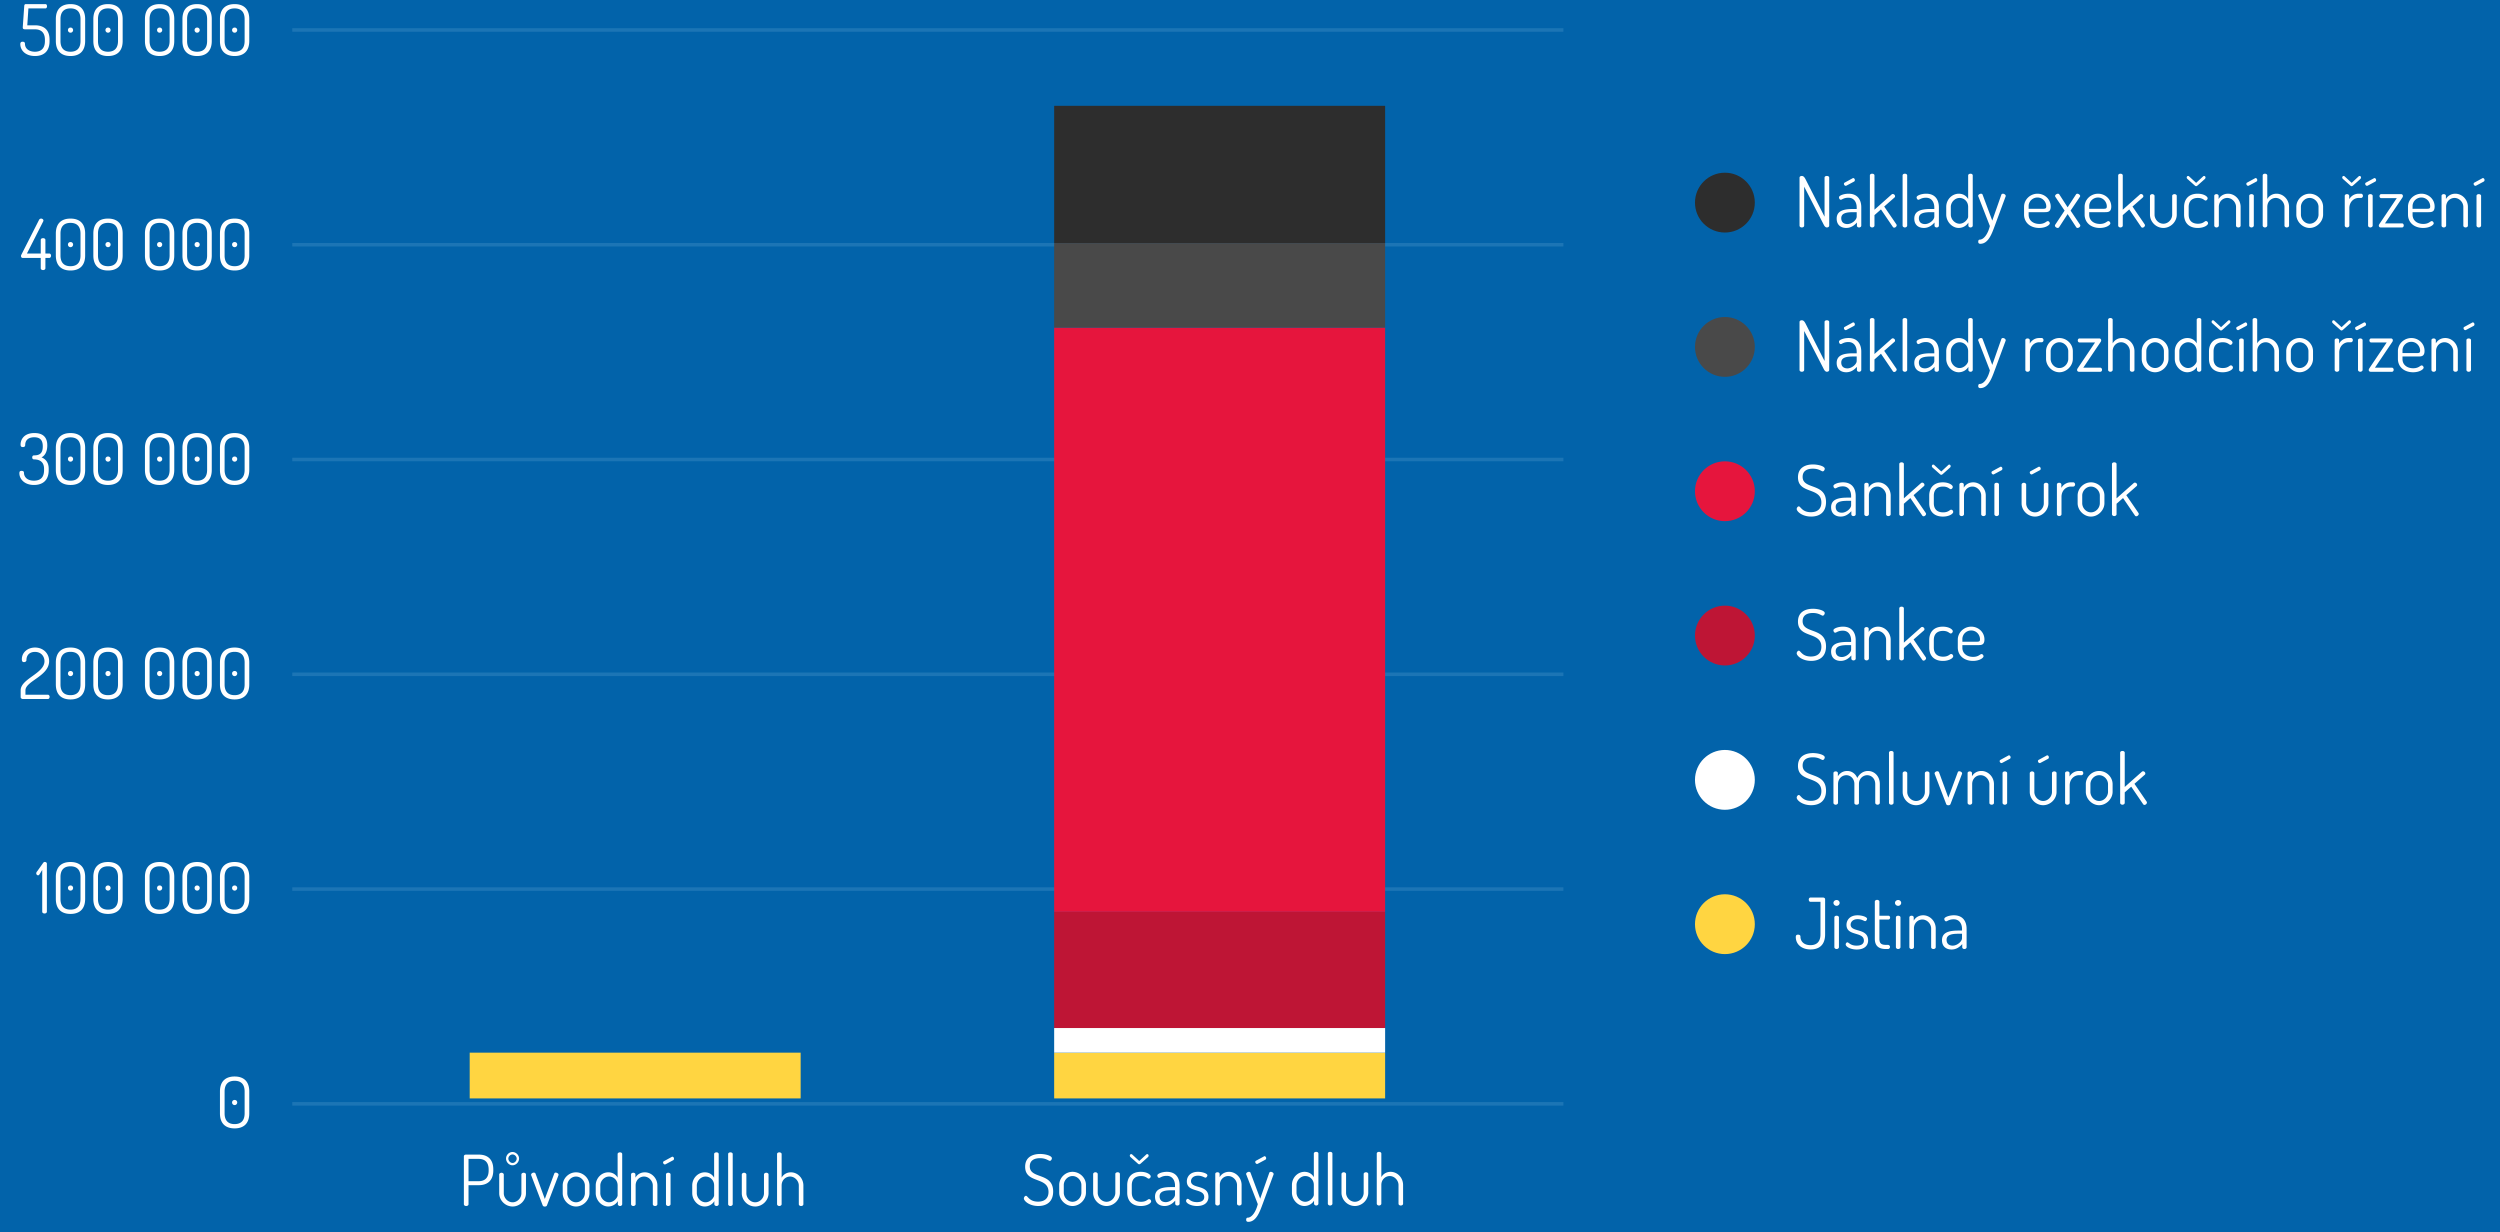 <svg xmlns="http://www.w3.org/2000/svg" width="710" height="350" viewBox="0 0 710 350"><rect x="0" y="0" width="710" height="350" fill="#808080" stroke="none"/><path fill-rule="evenodd" clip-rule="evenodd" fill="#0263AA" d="M-7.333-5.333h724V358h-724z"/><path fill="#1C75B5" d="M83.006 8.005h360.995v1H83.006zM83.006 69.003h360.995v1H83.006zM83.006 130.001h360.995v1.001H83.006zM83.006 191h360.995v1H83.006zM83.006 251.998h360.995v1H83.006zM83.006 312.996h360.995v1.001H83.006z"/><g fill="#FFF"><path d="M9.93 7.188c2.342 0 4.144 1.101 4.144 4.101v.38c0 3.081-1.822 4.241-4.144 4.241-2.663 0-4.164-1.581-4.164-3.401 0-.48.26-.66.641-.66.48 0 .681.22.681.56 0 1.46 1.241 2.281 2.823 2.281 1.782 0 2.843-.96 2.843-3.021v-.38c0-2-1.061-2.96-2.823-2.96H7.147c-.561 0-.681-.22-.681-.5 0-.08.02-.32.02-.4l.4-5.761c.04-.3.16-.5.42-.5h5.605c.3 0 .44.3.44.6 0 .32-.14.62-.44.62H8.068l-.32 4.801H9.93zM15.857 11.629V5.428c0-3.101 1.822-4.261 4.164-4.261s4.164 1.16 4.164 4.261v6.202c0 3.121-1.822 4.281-4.164 4.281s-4.164-1.161-4.164-4.282zm7.007-6.201c0-2.081-1.061-3.041-2.843-3.041s-2.843.96-2.843 3.041v6.202c0 2.1 1.061 3.061 2.843 3.061s2.843-.96 2.843-3.061V5.428zm-2.102 3.12c0 .4-.32.74-.721.74a.727.727 0 0 1-.741-.74c0-.42.3-.72.741-.72.4 0 .721.3.721.72zM26.508 11.629V5.428c0-3.101 1.822-4.261 4.164-4.261s4.164 1.16 4.164 4.261v6.202c0 3.121-1.822 4.281-4.164 4.281s-4.164-1.161-4.164-4.282zm7.007-6.201c0-2.081-1.061-3.041-2.843-3.041s-2.843.96-2.843 3.041v6.202c0 2.1 1.061 3.061 2.843 3.061s2.843-.96 2.843-3.061V5.428zm-2.102 3.12c0 .4-.32.74-.721.74a.727.727 0 0 1-.741-.74c0-.42.3-.72.741-.72.401 0 .721.3.721.72zM41.164 11.629V5.428c0-3.101 1.822-4.261 4.164-4.261s4.164 1.16 4.164 4.261v6.202c0 3.121-1.822 4.281-4.164 4.281s-4.164-1.161-4.164-4.282zm7.007-6.201c0-2.081-1.061-3.041-2.843-3.041s-2.843.96-2.843 3.041v6.202c0 2.1 1.061 3.061 2.843 3.061s2.843-.96 2.843-3.061V5.428zm-2.102 3.12c0 .4-.32.74-.721.74a.727.727 0 0 1-.741-.74c0-.42.3-.72.741-.72.401 0 .721.3.721.72zM51.815 11.629V5.428c0-3.101 1.822-4.261 4.164-4.261s4.164 1.16 4.164 4.261v6.202c0 3.121-1.822 4.281-4.164 4.281s-4.164-1.161-4.164-4.282zm7.007-6.201c0-2.081-1.061-3.041-2.843-3.041s-2.843.96-2.843 3.041v6.202c0 2.1 1.061 3.061 2.843 3.061s2.843-.96 2.843-3.061V5.428zm-2.102 3.12c0 .4-.32.74-.721.74a.727.727 0 0 1-.741-.74c0-.42.3-.72.741-.72.401 0 .721.3.721.72zM62.467 11.629V5.428c0-3.101 1.822-4.261 4.164-4.261s4.164 1.16 4.164 4.261v6.202c0 3.121-1.822 4.281-4.164 4.281s-4.164-1.161-4.164-4.282zm7.007-6.201c0-2.081-1.061-3.041-2.843-3.041s-2.843.96-2.843 3.041v6.202c0 2.1 1.061 3.061 2.843 3.061s2.843-.96 2.843-3.061V5.428zm-2.102 3.12c0 .4-.32.74-.721.74a.727.727 0 0 1-.741-.74c0-.42.3-.72.741-.72.4 0 .721.3.721.72zM11.572 73.26H6.487c-.34 0-.521-.24-.521-.54 0-.12.02-.24.08-.34l5.025-9.902c.14-.28.38-.4.621-.4.26 0 .641.22.641.54 0 .08-.02.16-.06.26L7.648 72h3.924v-3.861c0-.34.32-.5.661-.5.32 0 .661.16.661.5V72h1.101c.34 0 .5.32.5.62 0 .32-.2.64-.5.64h-1.101v2.921c0 .34-.34.52-.661.52-.34 0-.661-.18-.661-.52V73.26zM15.857 72.541v-6.202c0-3.101 1.822-4.261 4.164-4.261s4.164 1.16 4.164 4.261v6.202c0 3.121-1.822 4.281-4.164 4.281s-4.164-1.161-4.164-4.281zm7.007-6.202c0-2.081-1.061-3.041-2.843-3.041s-2.843.96-2.843 3.041v6.202c0 2.1 1.061 3.061 2.843 3.061s2.843-.96 2.843-3.061v-6.202zm-2.102 3.12c0 .4-.32.74-.721.74a.727.727 0 0 1-.741-.74c0-.42.3-.72.741-.72.4 0 .721.301.721.72zM26.508 72.541v-6.202c0-3.101 1.822-4.261 4.164-4.261s4.164 1.16 4.164 4.261v6.202c0 3.121-1.822 4.281-4.164 4.281s-4.164-1.161-4.164-4.281zm7.007-6.202c0-2.081-1.061-3.041-2.843-3.041s-2.843.96-2.843 3.041v6.202c0 2.1 1.061 3.061 2.843 3.061s2.843-.96 2.843-3.061v-6.202zm-2.102 3.12c0 .4-.32.74-.721.74a.727.727 0 0 1-.741-.74c0-.42.3-.72.741-.72.401 0 .721.301.721.72zM41.164 72.541v-6.202c0-3.101 1.822-4.261 4.164-4.261s4.164 1.16 4.164 4.261v6.202c0 3.121-1.822 4.281-4.164 4.281s-4.164-1.161-4.164-4.281zm7.007-6.202c0-2.081-1.061-3.041-2.843-3.041s-2.843.96-2.843 3.041v6.202c0 2.1 1.061 3.061 2.843 3.061s2.843-.96 2.843-3.061v-6.202zm-2.102 3.12c0 .4-.32.74-.721.74a.727.727 0 0 1-.741-.74c0-.42.3-.72.741-.72.401 0 .721.301.721.72zM51.815 72.541v-6.202c0-3.101 1.822-4.261 4.164-4.261s4.164 1.16 4.164 4.261v6.202c0 3.121-1.822 4.281-4.164 4.281s-4.164-1.161-4.164-4.281zm7.007-6.202c0-2.081-1.061-3.041-2.843-3.041s-2.843.96-2.843 3.041v6.202c0 2.1 1.061 3.061 2.843 3.061s2.843-.96 2.843-3.061v-6.202zm-2.102 3.12c0 .4-.32.74-.721.74a.727.727 0 0 1-.741-.74c0-.42.3-.72.741-.72.401 0 .721.301.721.72zM62.467 72.541v-6.202c0-3.101 1.822-4.261 4.164-4.261s4.164 1.16 4.164 4.261v6.202c0 3.121-1.822 4.281-4.164 4.281s-4.164-1.161-4.164-4.281zm7.007-6.202c0-2.081-1.061-3.041-2.843-3.041s-2.843.96-2.843 3.041v6.202c0 2.1 1.061 3.061 2.843 3.061s2.843-.96 2.843-3.061v-6.202zm-2.102 3.12c0 .4-.32.74-.721.74a.727.727 0 0 1-.741-.74c0-.42.3-.72.741-.72.4 0 .721.301.721.72zM12.513 133.511v-.38c0-1.84-1.121-2.661-2.843-2.661-.38 0-.521-.28-.521-.56s.14-.58.5-.58c1.602 0 2.502-.58 2.502-2.561 0-1.74-.741-2.581-2.422-2.581-2.102 0-2.563 1.28-2.563 2.141 0 .4-.18.64-.641.64-.521 0-.681-.18-.681-.76 0-1.1.741-3.221 3.924-3.221 2.162 0 3.664.94 3.664 3.521 0 1.821-.721 2.941-1.642 3.381 1.181.48 2.042 1.46 2.042 3.241v.38c0 3.061-1.862 4.221-4.184 4.221-2.843 0-4.144-1.82-4.144-3.301 0-.56.18-.7.621-.7.521 0 .681.22.681.56 0 .86.621 2.221 2.823 2.221 1.863 0 2.884-.94 2.884-3.001zM15.857 133.452v-6.202c0-3.101 1.822-4.261 4.164-4.261s4.164 1.16 4.164 4.261v6.202c0 3.121-1.822 4.281-4.164 4.281s-4.164-1.161-4.164-4.281zm7.007-6.202c0-2.081-1.061-3.041-2.843-3.041s-2.843.96-2.843 3.041v6.202c0 2.1 1.061 3.061 2.843 3.061s2.843-.96 2.843-3.061v-6.202zm-2.102 3.121c0 .4-.32.74-.721.74a.727.727 0 0 1-.741-.74c0-.42.3-.72.741-.72.4-.001.721.3.721.72zM26.508 133.452v-6.202c0-3.101 1.822-4.261 4.164-4.261s4.164 1.16 4.164 4.261v6.202c0 3.121-1.822 4.281-4.164 4.281s-4.164-1.161-4.164-4.281zm7.007-6.202c0-2.081-1.061-3.041-2.843-3.041s-2.843.96-2.843 3.041v6.202c0 2.1 1.061 3.061 2.843 3.061s2.843-.96 2.843-3.061v-6.202zm-2.102 3.121c0 .4-.32.74-.721.74a.727.727 0 0 1-.741-.74c0-.42.3-.72.741-.72.401-.001.721.3.721.72zM41.164 133.452v-6.202c0-3.101 1.822-4.261 4.164-4.261s4.164 1.16 4.164 4.261v6.202c0 3.121-1.822 4.281-4.164 4.281s-4.164-1.161-4.164-4.281zm7.007-6.202c0-2.081-1.061-3.041-2.843-3.041s-2.843.96-2.843 3.041v6.202c0 2.1 1.061 3.061 2.843 3.061s2.843-.96 2.843-3.061v-6.202zm-2.102 3.121c0 .4-.32.74-.721.74a.727.727 0 0 1-.741-.74c0-.42.3-.72.741-.72.401-.001.721.3.721.72zM51.815 133.452v-6.202c0-3.101 1.822-4.261 4.164-4.261s4.164 1.16 4.164 4.261v6.202c0 3.121-1.822 4.281-4.164 4.281s-4.164-1.161-4.164-4.281zm7.007-6.202c0-2.081-1.061-3.041-2.843-3.041s-2.843.96-2.843 3.041v6.202c0 2.1 1.061 3.061 2.843 3.061s2.843-.96 2.843-3.061v-6.202zm-2.102 3.121c0 .4-.32.74-.721.74a.727.727 0 0 1-.741-.74c0-.42.3-.72.741-.72.401-.001.721.3.721.72zM62.467 133.452v-6.202c0-3.101 1.822-4.261 4.164-4.261s4.164 1.16 4.164 4.261v6.202c0 3.121-1.822 4.281-4.164 4.281s-4.164-1.161-4.164-4.281zm7.007-6.202c0-2.081-1.061-3.041-2.843-3.041s-2.843.96-2.843 3.041v6.202c0 2.1 1.061 3.061 2.843 3.061s2.843-.96 2.843-3.061v-6.202zm-2.102 3.121c0 .4-.32.74-.721.74a.727.727 0 0 1-.741-.74c0-.42.3-.72.741-.72.4-.001.721.3.721.72zM9.97 183.901c2.302 0 3.984 1.68 3.984 3.84 0 4.301-6.727 5.662-6.727 8.322v1.24h6.386c.26 0 .48.279.48.6s-.22.621-.48.621H6.487c-.26 0-.621-.201-.621-.52v-1.941c0-3.32 6.767-4.781 6.767-8.281 0-1.26-.861-2.641-2.703-2.641-1.381 0-2.422.779-2.422 2.359 0 .262-.24.541-.701.541-.4 0-.601-.221-.601-.82.001-1.919 1.642-3.32 3.764-3.32zM15.857 194.362v-6.201c0-3.1 1.822-4.26 4.164-4.26s4.164 1.16 4.164 4.26v6.201c0 3.121-1.822 4.281-4.164 4.281s-4.164-1.16-4.164-4.281zm7.007-6.201c0-2.08-1.061-3.039-2.843-3.039s-2.843.959-2.843 3.039v6.201c0 2.102 1.061 3.063 2.843 3.063s2.843-.961 2.843-3.063v-6.201zm-2.102 3.121c0 .4-.32.74-.721.74a.727.727 0 0 1-.741-.74c0-.42.3-.721.741-.721.4.001.721.301.721.721zM26.508 194.362v-6.201c0-3.1 1.822-4.26 4.164-4.26s4.164 1.16 4.164 4.26v6.201c0 3.121-1.822 4.281-4.164 4.281s-4.164-1.16-4.164-4.281zm7.007-6.201c0-2.08-1.061-3.039-2.843-3.039s-2.843.959-2.843 3.039v6.201c0 2.102 1.061 3.063 2.843 3.063s2.843-.961 2.843-3.063v-6.201zm-2.102 3.121c0 .4-.32.74-.721.74a.727.727 0 0 1-.741-.74c0-.42.3-.721.741-.721a.706.706 0 0 1 .721.721zM41.164 194.362v-6.201c0-3.1 1.822-4.26 4.164-4.26s4.164 1.16 4.164 4.26v6.201c0 3.121-1.822 4.281-4.164 4.281s-4.164-1.16-4.164-4.281zm7.006-6.201c0-2.08-1.061-3.039-2.843-3.039s-2.843.959-2.843 3.039v6.201c0 2.102 1.061 3.063 2.843 3.063s2.843-.961 2.843-3.063v-6.201zm-2.102 3.121c0 .4-.32.74-.721.74a.727.727 0 0 1-.741-.74c0-.42.3-.721.741-.721a.706.706 0 0 1 .721.721zM51.815 194.362v-6.201c0-3.1 1.822-4.26 4.164-4.26s4.164 1.16 4.164 4.26v6.201c0 3.121-1.822 4.281-4.164 4.281s-4.164-1.16-4.164-4.281zm7.007-6.201c0-2.08-1.061-3.039-2.843-3.039s-2.843.959-2.843 3.039v6.201c0 2.102 1.061 3.063 2.843 3.063s2.843-.961 2.843-3.063v-6.201zm-2.102 3.121c0 .4-.32.74-.721.74a.727.727 0 0 1-.741-.74c0-.42.3-.721.741-.721a.706.706 0 0 1 .721.721zM62.467 194.362v-6.201c0-3.1 1.822-4.26 4.164-4.26s4.164 1.16 4.164 4.26v6.201c0 3.121-1.822 4.281-4.164 4.281s-4.164-1.16-4.164-4.281zm7.007-6.201c0-2.08-1.061-3.039-2.843-3.039s-2.843.959-2.843 3.039v6.201c0 2.102 1.061 3.063 2.843 3.063s2.843-.961 2.843-3.063v-6.201zm-2.102 3.121c0 .4-.32.74-.721.74a.727.727 0 0 1-.741-.74c0-.42.3-.721.741-.721.4.001.721.301.721.721zM11.993 247.052l-.801 1.301c-.12.18-.26.24-.38.24-.3 0-.521-.279-.521-.58 0-.18.16-.48.3-.6l1.642-2.32c.12-.16.24-.301.5-.301.28 0 .581.18.581.5v13.623c0 .34-.34.52-.661.52-.34 0-.661-.18-.661-.52v-11.863zM15.856 255.274v-6.201c0-3.102 1.822-4.262 4.164-4.262s4.164 1.16 4.164 4.262v6.201c0 3.121-1.822 4.281-4.164 4.281s-4.164-1.159-4.164-4.281zm7.007-6.201c0-2.08-1.061-3.041-2.843-3.041s-2.843.961-2.843 3.041v6.201c0 2.1 1.061 3.061 2.843 3.061s2.843-.961 2.843-3.061v-6.201zm-2.102 3.121c0 .4-.32.74-.721.74a.727.727 0 0 1-.741-.74c0-.42.3-.721.741-.721a.706.706 0 0 1 .721.721zM26.508 255.274v-6.201c0-3.102 1.822-4.262 4.164-4.262s4.164 1.16 4.164 4.262v6.201c0 3.121-1.822 4.281-4.164 4.281s-4.164-1.159-4.164-4.281zm7.007-6.201c0-2.08-1.061-3.041-2.843-3.041s-2.843.961-2.843 3.041v6.201c0 2.1 1.061 3.061 2.843 3.061s2.843-.961 2.843-3.061v-6.201zm-2.102 3.121c0 .4-.32.74-.721.74a.727.727 0 0 1-.741-.74c0-.42.3-.721.741-.721.4.001.721.301.721.721zM41.164 255.274v-6.201c0-3.102 1.822-4.262 4.164-4.262s4.164 1.16 4.164 4.262v6.201c0 3.121-1.822 4.281-4.164 4.281s-4.164-1.159-4.164-4.281zm7.006-6.201c0-2.08-1.061-3.041-2.843-3.041s-2.843.961-2.843 3.041v6.201c0 2.1 1.061 3.061 2.843 3.061s2.843-.961 2.843-3.061v-6.201zm-2.102 3.121c0 .4-.32.74-.721.74a.727.727 0 0 1-.741-.74c0-.42.3-.721.741-.721a.706.706 0 0 1 .721.721zM51.815 255.274v-6.201c0-3.102 1.822-4.262 4.164-4.262s4.164 1.16 4.164 4.262v6.201c0 3.121-1.822 4.281-4.164 4.281s-4.164-1.159-4.164-4.281zm7.007-6.201c0-2.08-1.061-3.041-2.843-3.041s-2.843.961-2.843 3.041v6.201c0 2.1 1.061 3.061 2.843 3.061s2.843-.961 2.843-3.061v-6.201zm-2.102 3.121c0 .4-.32.74-.721.74a.727.727 0 0 1-.741-.74c0-.42.3-.721.741-.721.4.001.721.301.721.721zM62.466 255.274v-6.201c0-3.102 1.822-4.262 4.164-4.262s4.164 1.16 4.164 4.262v6.201c0 3.121-1.822 4.281-4.164 4.281s-4.164-1.159-4.164-4.281zm7.007-6.201c0-2.08-1.061-3.041-2.843-3.041s-2.843.961-2.843 3.041v6.201c0 2.1 1.061 3.061 2.843 3.061s2.843-.961 2.843-3.061v-6.201zm-2.102 3.121c0 .4-.32.74-.721.74a.727.727 0 0 1-.741-.74c0-.42.3-.721.741-.721a.706.706 0 0 1 .721.721zM62.467 316.185v-6.201c0-3.1 1.822-4.26 4.164-4.26s4.164 1.16 4.164 4.26v6.201c0 3.121-1.822 4.281-4.164 4.281s-4.164-1.16-4.164-4.281zm7.007-6.202c0-2.08-1.061-3.039-2.843-3.039s-2.843.959-2.843 3.039v6.201c0 2.102 1.061 3.061 2.843 3.061s2.843-.959 2.843-3.061v-6.201zm-2.102 3.121c0 .4-.32.74-.721.74a.727.727 0 0 1-.741-.74c0-.42.3-.721.741-.721.4.001.721.302.721.721z"/></g><g fill="#FFF"><path d="M517.953 63.837l-5.566-10.822v11.062c0 .341-.34.521-.66.521-.34 0-.66-.18-.66-.521V50.474c0-.36.32-.5.66-.5.48 0 .781.42 1.041.92l5.405 10.643V50.454c0-.341.32-.48.661-.48.32 0 .66.14.66.48v13.622c0 .341-.34.521-.66.521-.381 0-.682-.361-.881-.76zM528.604 58.875v5.201c0 .301-.26.521-.641.521-.34 0-.6-.22-.6-.521v-.88c-.701.8-1.682 1.54-3.023 1.54-1.521 0-2.723-.84-2.723-2.641 0-2.18 1.882-2.74 4.664-2.74h1.021v-.48c0-1.28-.641-2.72-2.362-2.72-1.341 0-1.821.58-2.142.58-.341 0-.521-.4-.521-.7 0-.521 1.422-1.021 2.703-1.021 2.683.001 3.624 1.861 3.624 3.861zm-1.301 1.381h-.841c-1.842 0-3.544.18-3.544 1.721 0 1.16.762 1.66 1.742 1.66 1.281 0 2.643-1.2 2.643-2.101v-1.28zm-2.903-7.542a.394.394 0 0 1-.201.061c-.279 0-.52-.28-.52-.561 0-.14.06-.28.22-.36l2.242-1.22c.04-.04.12-.061.16-.061.3 0 .48.301.48.561 0 .18-.08.36-.24.44l-2.141 1.14zM535.111 58.655l3.463 5.062c.041.08.08.18.08.279 0 .301-.359.66-.7.66-.16 0-.3-.079-.4-.239l-3.363-4.941-1.842 1.62v2.98c0 .261-.28.521-.661.521-.359 0-.641-.26-.641-.521V49.813c0-.28.281-.48.641-.48.381 0 .661.2.661.48v9.742l4.885-4.341c.101-.061.2-.12.3-.12.32 0 .661.28.661.62 0 .12-.021.26-.14.36l-2.944 2.581zM541.639 49.813v14.263c0 .261-.281.521-.661.521-.36 0-.641-.26-.641-.521V49.813c0-.28.28-.48.641-.48.379 0 .661.2.661.48zM550.646 58.875v5.201c0 .301-.26.521-.641.521-.34 0-.6-.22-.6-.521v-.88c-.701.8-1.682 1.54-3.023 1.54-1.521 0-2.723-.84-2.723-2.641 0-2.18 1.882-2.74 4.664-2.74h1.021v-.48c0-1.28-.641-2.72-2.362-2.72-1.341 0-1.821.58-2.142.58-.341 0-.521-.4-.521-.7 0-.521 1.422-1.021 2.703-1.021 2.684.001 3.624 1.861 3.624 3.861zm-1.3 1.381h-.841c-1.842 0-3.544.18-3.544 1.721 0 1.16.762 1.66 1.742 1.66 1.281 0 2.643-1.2 2.643-2.101v-1.28zM560.258 49.813v14.263c0 .261-.261.521-.621.521-.34 0-.621-.26-.621-.521v-.88c-.439.82-1.501 1.54-2.742 1.54-1.902 0-3.543-1.82-3.543-3.801v-2.18c0-2.061 1.621-3.741 3.583-3.741 1.321 0 2.222.74 2.643 1.521v-6.722c0-.28.3-.48.681-.48.359 0 .62.2.62.48zm-6.227 11.123c0 1.32 1.141 2.601 2.482 2.601 1.401 0 2.442-1.38 2.442-1.98v-2.8c0-1.601-1.222-2.541-2.423-2.541-1.381 0-2.502 1.261-2.502 2.541v2.179zM561.859 55.814a.324.324 0 0 1-.061-.18c0-.34.461-.62.801-.62.201 0 .4.08.461.28l2.742 7.361 2.583-7.361c.08-.2.261-.28.44-.28.32 0 .801.26.801.64 0 .04 0 .12-.04.16l-3.103 8.402c-.801 2.16-1.803 5.021-4.064 5.021-.34 0-.601-.14-.601-.58 0-.3.101-.6.4-.6 1.261 0 2.402-1.78 2.903-3.861l-3.262-8.382zM582.4 58.655c0 1.54-.86 1.601-1.741 1.601h-4.524v.74c0 1.601 1.281 2.601 3.043 2.601 1.582 0 1.962-.801 2.402-.801.32 0 .561.381.561.62 0 .48-1.141 1.32-3.003 1.32-2.522 0-4.304-1.52-4.304-3.801v-2.24c0-2 1.721-3.681 3.823-3.681 1.982.001 3.743 1.521 3.743 3.641zm-2.261.641c.801 0 1.001-.12 1.001-.681 0-1.28-1.021-2.521-2.503-2.521-1.381 0-2.502 1.101-2.502 2.44v.761h4.004zM583.683 63.816l2.663-4.001-2.604-3.881c-.039-.08-.1-.16-.1-.26 0-.32.461-.66.801-.66.12 0 .301.04.4.2l2.362 3.66 2.382-3.66c.08-.141.261-.2.381-.2.32 0 .801.32.801.66 0 .08-.04.16-.1.26l-2.623 3.881 2.683 4.001c.04.061.08.16.08.28 0 .3-.421.64-.78.64-.141 0-.301-.06-.381-.199l-2.442-3.741-2.423 3.741c-.1.14-.26.199-.42.199-.301 0-.761-.319-.761-.64.001-.1.041-.2.081-.28zM599.6 58.655c0 1.54-.861 1.601-1.742 1.601h-4.524v.74c0 1.601 1.281 2.601 3.043 2.601 1.581 0 1.962-.801 2.402-.801.32 0 .561.381.561.62 0 .48-1.142 1.32-3.003 1.32-2.522 0-4.305-1.52-4.305-3.801v-2.24c0-2 1.723-3.681 3.824-3.681 1.982.001 3.744 1.521 3.744 3.641zm-2.263.641c.801 0 1.001-.12 1.001-.681 0-1.28-1.021-2.521-2.502-2.521-1.382 0-2.503 1.101-2.503 2.44v.761h4.004zM605.626 58.655l3.464 5.062c.039.08.08.18.08.279 0 .301-.361.66-.701.66a.46.46 0 0 1-.4-.239l-3.363-4.941-1.842 1.62v2.98c0 .261-.28.521-.66.521-.361 0-.641-.26-.641-.521V49.813c0-.28.279-.48.641-.48.38 0 .66.2.66.48v9.742l4.885-4.341c.1-.061.2-.12.301-.12.32 0 .66.28.66.62 0 .12-.02.26-.141.36l-2.943 2.581zM610.592 60.976v-5.341c0-.24.279-.5.66-.5.34 0 .641.26.641.5v5.341c0 1.301 1.102 2.561 2.502 2.561 1.382 0 2.503-1.24 2.503-2.561v-5.36c0-.261.3-.48.661-.48.359 0 .641.22.641.48v5.36c0 2.001-1.742 3.761-3.805 3.761-2.102-.001-3.803-1.781-3.803-3.761zM620.281 60.936v-2.14c0-2.121 1.201-3.781 3.864-3.781 1.702 0 2.823.76 2.823 1.3 0 .28-.261.641-.581.641-.38 0-.721-.74-2.183-.74-1.741 0-2.622.98-2.622 2.581v2.14c0 1.621.881 2.601 2.643 2.601 1.542 0 1.862-.76 2.263-.76.359 0 .6.34.6.64 0 .54-1.16 1.32-2.922 1.32-2.663-.002-3.885-1.622-3.885-3.802zm3.424-9.002l1.982-1.84c.1-.101.199-.12.3-.12.22 0 .38.22.38.44 0 .159-.08.319-.24.46l-2.021 1.8c-.141.12-.28.2-.4.2-.141 0-.28-.08-.4-.2l-2.021-1.8c-.181-.141-.261-.301-.261-.46 0-.221.16-.44.38-.44a.39.39 0 0 1 .301.12l2 1.84zM630.152 64.076c0 .261-.301.521-.661.521-.38 0-.641-.26-.641-.521v-8.461c0-.28.261-.48.641-.48.32 0 .601.2.601.48v.92c.42-.78 1.342-1.521 2.683-1.521 1.922 0 3.563 1.681 3.563 3.741v5.32c0 .341-.34.521-.66.521-.301 0-.641-.18-.641-.521v-5.32c0-1.28-1.121-2.541-2.503-2.541-1.181 0-2.382.94-2.382 2.541v5.321zM638.682 52.714a.394.394 0 0 1-.201.061c-.279 0-.52-.28-.52-.561 0-.14.06-.28.22-.36l2.242-1.22c.04-.04.12-.061.16-.061.3 0 .48.301.48.561 0 .18-.08.36-.24.44l-2.141 1.14zm1.4 2.901v8.461c0 .261-.3.521-.66.521s-.641-.26-.641-.521v-8.461c0-.28.28-.48.641-.48s.66.2.66.48zM643.906 64.076c0 .261-.301.521-.66.521-.361 0-.641-.26-.641-.521V49.813c0-.28.279-.48.641-.48.359 0 .66.2.66.48v6.722c.42-.78 1.321-1.521 2.643-1.521 1.922 0 3.543 1.681 3.543 3.741v5.32c0 .341-.32.521-.66.521-.301 0-.641-.18-.641-.521v-5.32c0-1.28-1.121-2.541-2.482-2.541-1.182 0-2.402.94-2.402 2.541v5.321zM659.763 58.756v2.18c0 1.98-1.782 3.801-3.823 3.801-2.022 0-3.784-1.8-3.784-3.801v-2.18c0-2.001 1.702-3.741 3.784-3.741 2.04 0 3.823 1.68 3.823 3.741zm-1.302 0c0-1.28-1.121-2.541-2.521-2.541-1.402 0-2.482 1.261-2.482 2.541v2.18c0 1.341 1.101 2.601 2.482 2.601 1.4 0 2.521-1.26 2.521-2.601v-2.18zM667.871 51.934l1.982-1.84c.1-.101.2-.12.301-.12.22 0 .38.22.38.44 0 .159-.08.319-.24.46l-2.022 1.8c-.14.12-.279.2-.4.2-.14 0-.279-.08-.4-.2l-2.021-1.8c-.18-.141-.26-.301-.26-.46 0-.221.16-.44.38-.44.101 0 .2.02.3.12l2 1.84zm1.983 4.281c-1.321 0-2.643 1.101-2.643 2.921v4.94c0 .261-.28.521-.66.521-.361 0-.641-.26-.641-.521v-8.461c0-.28.279-.48.641-.48.34 0 .62.2.62.48v.979c.44-.8 1.382-1.58 2.683-1.58h.701c.279 0 .52.28.52.601 0 .319-.24.6-.52.6h-.701zM672.437 52.714a.387.387 0 0 1-.2.061c-.28 0-.521-.28-.521-.561 0-.14.06-.28.22-.36l2.242-1.22a.272.272 0 0 1 .16-.061c.301 0 .48.301.48.561 0 .18-.08.36-.24.44l-2.141 1.14zm1.401 2.901v8.461c0 .261-.301.521-.66.521-.361 0-.641-.26-.641-.521v-8.461c0-.28.279-.48.641-.48.359 0 .66.2.66.48zM682.186 63.437c.261 0 .48.26.48.6 0 .301-.199.561-.48.561h-6.065a.52.52 0 0 1-.54-.521c0-.159.1-.359.199-.5l4.905-7.302h-4.425c-.26 0-.48-.26-.48-.56 0-.32.201-.58.48-.58h5.666c.26 0 .5.2.5.52a.81.81 0 0 1-.16.48l-4.924 7.302h4.844zM691.436 58.655c0 1.54-.86 1.601-1.741 1.601h-4.524v.74c0 1.601 1.281 2.601 3.043 2.601 1.582 0 1.962-.801 2.402-.801.32 0 .561.381.561.62 0 .48-1.141 1.32-3.003 1.32-2.522 0-4.304-1.52-4.304-3.801v-2.24c0-2 1.721-3.681 3.823-3.681 1.981.001 3.743 1.521 3.743 3.641zm-2.262.641c.801 0 1.001-.12 1.001-.681 0-1.28-1.021-2.521-2.503-2.521-1.381 0-2.502 1.101-2.502 2.44v.761h4.004zM694.699 64.076c0 .261-.3.521-.66.521-.381 0-.641-.26-.641-.521v-8.461c0-.28.26-.48.641-.48.32 0 .601.2.601.48v.92c.421-.78 1.341-1.521 2.683-1.521 1.922 0 3.563 1.681 3.563 3.741v5.32c0 .341-.341.521-.661.521-.3 0-.641-.18-.641-.521v-5.32c0-1.28-1.121-2.541-2.502-2.541-1.182 0-2.383.94-2.383 2.541v5.321zM703.229 52.714a.387.387 0 0 1-.199.061c-.281 0-.521-.28-.521-.561 0-.14.061-.28.221-.36l2.242-1.22c.04-.04.12-.061.16-.061.301 0 .48.301.48.561 0 .18-.08.36-.24.44l-2.143 1.14zm1.402 2.901v8.461c0 .261-.301.521-.661.521s-.641-.26-.641-.521v-8.461c0-.28.28-.48.641-.48s.661.2.661.48zM517.953 104.822L512.387 94v11.062c0 .341-.34.521-.66.521-.34 0-.66-.18-.66-.521V91.459c0-.36.32-.5.66-.5.48 0 .781.42 1.041.92l5.405 10.643V91.439c0-.341.32-.48.661-.48.32 0 .66.14.66.48v13.622c0 .341-.34.521-.66.521-.381 0-.682-.36-.881-.76zM528.604 99.86v5.201c0 .301-.26.521-.641.521-.34 0-.6-.22-.6-.521v-.88c-.701.8-1.682 1.54-3.023 1.54-1.521 0-2.723-.84-2.723-2.641 0-2.18 1.882-2.74 4.664-2.74h1.021v-.48c0-1.28-.641-2.72-2.362-2.72-1.341 0-1.821.58-2.142.58-.341 0-.521-.4-.521-.7 0-.521 1.422-1.021 2.703-1.021 2.683.001 3.624 1.861 3.624 3.861zm-1.301 1.381h-.841c-1.842 0-3.544.18-3.544 1.721 0 1.16.762 1.66 1.742 1.66 1.281 0 2.643-1.2 2.643-2.101v-1.28zm-2.903-7.542a.394.394 0 0 1-.201.061c-.279 0-.52-.28-.52-.561 0-.14.06-.28.22-.36l2.242-1.22c.04-.04.12-.061.16-.061.3 0 .48.301.48.561 0 .18-.08.36-.24.44l-2.141 1.14zM535.111 99.641l3.463 5.062c.041.08.08.18.08.279 0 .301-.359.66-.7.66-.16 0-.3-.079-.4-.239l-3.363-4.941-1.842 1.62v2.98c0 .261-.28.521-.661.521-.359 0-.641-.26-.641-.521V90.799c0-.28.281-.48.641-.48.381 0 .661.2.661.48v9.742l4.885-4.341c.101-.061.2-.12.3-.12.32 0 .661.28.661.62 0 .12-.021.26-.14.36l-2.944 2.581zM541.639 90.799v14.263c0 .261-.281.521-.661.521-.36 0-.641-.26-.641-.521V90.799c0-.28.28-.48.641-.48.379-.001.661.2.661.48zM550.646 99.86v5.201c0 .301-.26.521-.641.521-.34 0-.6-.22-.6-.521v-.88c-.701.8-1.682 1.54-3.023 1.54-1.521 0-2.723-.84-2.723-2.641 0-2.18 1.882-2.74 4.664-2.74h1.021v-.48c0-1.28-.641-2.72-2.362-2.72-1.341 0-1.821.58-2.142.58-.341 0-.521-.4-.521-.7 0-.521 1.422-1.021 2.703-1.021 2.684.001 3.624 1.861 3.624 3.861zm-1.3 1.381h-.841c-1.842 0-3.544.18-3.544 1.721 0 1.16.762 1.66 1.742 1.66 1.281 0 2.643-1.2 2.643-2.101v-1.28zM560.258 90.799v14.263c0 .261-.261.521-.621.521-.34 0-.621-.26-.621-.521v-.88c-.439.82-1.501 1.54-2.742 1.54-1.902 0-3.543-1.82-3.543-3.801v-2.18c0-2.061 1.621-3.741 3.583-3.741 1.321 0 2.222.74 2.643 1.521v-6.722c0-.28.3-.48.681-.48.359-.001.62.2.62.48zm-6.227 11.122c0 1.32 1.141 2.601 2.482 2.601 1.401 0 2.442-1.38 2.442-1.98v-2.8c0-1.601-1.222-2.541-2.423-2.541-1.381 0-2.502 1.261-2.502 2.541v2.179zM561.859 96.8a.324.324 0 0 1-.061-.18c0-.34.461-.62.801-.62.201 0 .4.08.461.28l2.742 7.361 2.583-7.361c.08-.2.261-.28.44-.28.32 0 .801.26.801.64 0 .04 0 .12-.04.16l-3.103 8.402c-.801 2.16-1.803 5.021-4.064 5.021-.34 0-.601-.14-.601-.58 0-.3.101-.6.4-.6 1.261 0 2.402-1.78 2.903-3.861l-3.262-8.382zM579.138 97.2c-1.321 0-2.643 1.101-2.643 2.921v4.94c0 .261-.28.521-.661.521-.359 0-.641-.26-.641-.521V96.6c0-.28.281-.48.641-.48.341 0 .621.2.621.48v.979c.44-.8 1.381-1.58 2.683-1.58h.7c.281 0 .521.28.521.601 0 .319-.24.6-.521.6h-.7zM588.688 99.741v2.18c0 1.98-1.781 3.801-3.824 3.801-2.021 0-3.783-1.8-3.783-3.801v-2.18c0-2.001 1.701-3.741 3.783-3.741 2.042 0 3.824 1.681 3.824 3.741zm-1.301 0c0-1.28-1.121-2.541-2.523-2.541-1.4 0-2.482 1.261-2.482 2.541v2.18c0 1.341 1.102 2.601 2.482 2.601 1.402 0 2.523-1.26 2.523-2.601v-2.18zM596.496 104.422c.26 0 .48.26.48.6 0 .301-.2.561-.48.561h-6.066c-.34 0-.54-.26-.54-.521 0-.159.101-.359.2-.5l4.904-7.301h-4.424c-.26 0-.48-.261-.48-.561 0-.32.2-.58.48-.58h5.666c.26 0 .5.2.5.52a.816.816 0 0 1-.16.48l-4.925 7.302h4.845zM600 105.062c0 .261-.301.521-.66.521-.361 0-.641-.26-.641-.521V90.799c0-.28.279-.48.641-.48.359 0 .66.2.66.48v6.722c.42-.78 1.321-1.521 2.643-1.521 1.922 0 3.543 1.681 3.543 3.741v5.32c0 .341-.32.521-.66.521-.301 0-.641-.18-.641-.521v-5.32c0-1.28-1.121-2.541-2.482-2.541-1.182 0-2.402.94-2.402 2.541v5.321zM615.855 99.741v2.18c0 1.98-1.781 3.801-3.823 3.801-2.022 0-3.784-1.8-3.784-3.801v-2.18c0-2.001 1.702-3.741 3.784-3.741 2.042 0 3.823 1.681 3.823 3.741zm-1.3 0c0-1.28-1.121-2.541-2.522-2.541s-2.482 1.261-2.482 2.541v2.18c0 1.341 1.101 2.601 2.482 2.601 1.401 0 2.522-1.26 2.522-2.601v-2.18zM625.166 90.799v14.263c0 .261-.26.521-.621.521-.34 0-.62-.26-.62-.521v-.88c-.44.82-1.501 1.54-2.743 1.54-1.901 0-3.543-1.82-3.543-3.801v-2.18c0-2.061 1.621-3.741 3.584-3.741 1.32 0 2.222.74 2.643 1.521v-6.722c0-.28.3-.48.68-.48.36-.001.62.2.62.48zm-6.227 11.122c0 1.32 1.142 2.601 2.482 2.601 1.402 0 2.443-1.38 2.443-1.98v-2.8c0-1.601-1.222-2.541-2.423-2.541-1.382 0-2.503 1.261-2.503 2.541v2.179zM627.349 101.921v-2.14c0-2.121 1.201-3.781 3.864-3.781 1.701 0 2.822.76 2.822 1.3 0 .28-.26.641-.58.641-.381 0-.721-.74-2.183-.74-1.741 0-2.622.98-2.622 2.581v2.14c0 1.621.881 2.601 2.643 2.601 1.541 0 1.861-.76 2.262-.76.36 0 .601.34.601.64 0 .541-1.161 1.32-2.923 1.32-2.663-.001-3.884-1.621-3.884-3.802zm3.422-9.002l1.982-1.84c.1-.101.2-.12.301-.12.22 0 .38.22.38.44 0 .159-.08.319-.24.46l-2.022 1.8c-.14.12-.279.2-.4.2-.14 0-.279-.08-.4-.2l-2.021-1.8c-.18-.141-.26-.301-.26-.46 0-.221.16-.44.38-.44.101 0 .2.02.3.12l2 1.84zM635.818 93.699a.394.394 0 0 1-.201.061c-.279 0-.52-.28-.52-.561 0-.14.06-.28.22-.36l2.242-1.22c.04-.04.12-.061.16-.061.3 0 .48.301.48.561 0 .18-.08.36-.24.44l-2.141 1.14zm1.401 2.902v8.461c0 .261-.3.521-.66.521s-.641-.26-.641-.521v-8.461c0-.28.28-.48.641-.48s.66.199.66.48zM641.043 105.062c0 .261-.301.521-.66.521-.361 0-.641-.26-.641-.521V90.799c0-.28.279-.48.641-.48.359 0 .66.2.66.48v6.722c.42-.78 1.321-1.521 2.643-1.521 1.922 0 3.543 1.681 3.543 3.741v5.32c0 .341-.32.521-.66.521-.301 0-.641-.18-.641-.521v-5.32c0-1.28-1.121-2.541-2.482-2.541-1.182 0-2.402.94-2.402 2.541v5.321zM656.899 99.741v2.18c0 1.98-1.782 3.801-3.823 3.801-2.022 0-3.784-1.8-3.784-3.801v-2.18c0-2.001 1.702-3.741 3.784-3.741 2.041 0 3.823 1.681 3.823 3.741zm-1.301 0c0-1.28-1.121-2.541-2.521-2.541-1.402 0-2.482 1.261-2.482 2.541v2.18c0 1.341 1.101 2.601 2.482 2.601 1.4 0 2.521-1.26 2.521-2.601v-2.18zM665.008 92.919l1.982-1.84c.1-.101.2-.12.301-.12.22 0 .38.22.38.44 0 .159-.08.319-.24.46l-2.022 1.8c-.14.12-.279.2-.4.2-.14 0-.279-.08-.4-.2l-2.021-1.8c-.18-.141-.26-.301-.26-.46 0-.221.16-.44.38-.44.101 0 .2.02.3.12l2 1.84zm1.982 4.281c-1.321 0-2.643 1.101-2.643 2.921v4.94c0 .261-.28.521-.66.521-.361 0-.641-.26-.641-.521V96.6c0-.28.279-.48.641-.48.34 0 .62.2.62.48v.979c.44-.8 1.382-1.58 2.683-1.58h.701c.279 0 .52.28.52.601 0 .319-.24.6-.52.6h-.701zM669.573 93.699a.387.387 0 0 1-.2.061c-.28 0-.521-.28-.521-.561 0-.14.06-.28.22-.36l2.242-1.22a.272.272 0 0 1 .16-.061c.301 0 .48.301.48.561 0 .18-.08.36-.24.44l-2.141 1.14zm1.402 2.902v8.461c0 .261-.301.521-.66.521-.361 0-.641-.26-.641-.521v-8.461c0-.28.279-.48.641-.48.359-.001.66.199.66.48zM679.323 104.422c.261 0 .48.26.48.6 0 .301-.2.561-.48.561h-6.065a.521.521 0 0 1-.541-.521c0-.159.1-.359.2-.5l4.905-7.301h-4.425c-.261 0-.48-.261-.48-.561 0-.32.2-.58.48-.58h5.665a.5.5 0 0 1 .501.52.81.81 0 0 1-.16.48l-4.925 7.302h4.845zM688.572 99.641c0 1.54-.86 1.601-1.741 1.601h-4.524v.74c0 1.601 1.281 2.601 3.043 2.601 1.582 0 1.962-.801 2.402-.801.32 0 .561.381.561.62 0 .48-1.141 1.32-3.003 1.32-2.522 0-4.304-1.52-4.304-3.801v-2.24c0-2 1.721-3.681 3.823-3.681 1.982 0 3.743 1.521 3.743 3.641zm-2.261.64c.801 0 1.001-.12 1.001-.681 0-1.28-1.021-2.521-2.503-2.521-1.381 0-2.502 1.101-2.502 2.44v.761h4.004zM691.836 105.062c0 .261-.3.521-.66.521-.381 0-.641-.26-.641-.521v-8.461c0-.28.26-.48.641-.48.32 0 .601.2.601.48v.92c.421-.78 1.341-1.521 2.683-1.521 1.922 0 3.563 1.681 3.563 3.741v5.32c0 .341-.341.521-.661.521-.3 0-.641-.18-.641-.521v-5.32c0-1.28-1.121-2.541-2.502-2.541-1.182 0-2.383.94-2.383 2.541v5.321zM700.365 93.699a.387.387 0 0 1-.199.061c-.281 0-.521-.28-.521-.561 0-.14.061-.28.221-.36l2.242-1.22c.04-.04.12-.061.16-.061.301 0 .48.301.48.561 0 .18-.08.36-.24.44l-2.143 1.14zm1.403 2.902v8.461c0 .261-.301.521-.661.521s-.641-.26-.641-.521v-8.461c0-.28.28-.48.641-.48s.661.199.661.48zM517.271 142.707c0-4.441-6.646-2.281-6.646-7.162 0-2.921 2.383-3.641 4.244-3.641 1.502 0 3.363.5 3.363 1.22 0 .261-.22.74-.58.74-.381 0-1.041-.76-2.803-.76-1.481 0-2.902.54-2.902 2.32 0 3.721 6.646 1.62 6.646 7.162 0 2.84-1.762 4.12-4.225 4.12-2.563 0-4.104-1.439-4.104-2.16 0-.32.3-.74.6-.74.521 0 .922 1.66 3.424 1.66 1.862.001 2.983-.939 2.983-2.759zM527.022 140.846v5.201c0 .301-.261.521-.641.521-.341 0-.601-.22-.601-.521v-.88c-.701.8-1.682 1.54-3.023 1.54-1.521 0-2.723-.84-2.723-2.641 0-2.18 1.883-2.74 4.665-2.74h1.021v-.48c0-1.28-.641-2.72-2.361-2.72-1.342 0-1.822.58-2.143.58-.34 0-.521-.4-.521-.7 0-.521 1.421-1.021 2.702-1.021 2.685 0 3.625 1.861 3.625 3.861zm-1.301 1.381h-.84c-1.842 0-3.544.18-3.544 1.721 0 1.16.761 1.66 1.741 1.66 1.281 0 2.643-1.2 2.643-2.101v-1.28zM530.767 146.047c0 .261-.3.521-.661.521-.38 0-.641-.26-.641-.521v-8.461c0-.28.261-.48.641-.48.32 0 .602.2.602.48v.92c.42-.78 1.341-1.521 2.682-1.521 1.922 0 3.564 1.681 3.564 3.741v5.32c0 .341-.341.521-.661.521-.3 0-.641-.18-.641-.521v-5.32c0-1.28-1.121-2.541-2.503-2.541-1.181 0-2.382.94-2.382 2.541v5.321zM543.459 140.626l3.464 5.062c.04.08.08.18.08.279 0 .301-.36.66-.7.66a.46.46 0 0 1-.4-.239l-3.363-4.941-1.842 1.62v2.98c0 .261-.281.521-.661.521-.36 0-.641-.26-.641-.521v-14.263c0-.28.28-.48.641-.48.38 0 .661.2.661.48v9.742l4.885-4.341c.1-.061.199-.12.3-.12.32 0 .661.28.661.62 0 .12-.021.26-.141.36l-2.944 2.581zM547.904 142.906v-2.14c0-2.121 1.201-3.781 3.864-3.781 1.702 0 2.823.76 2.823 1.3 0 .28-.261.641-.581.641-.38 0-.721-.74-2.183-.74-1.741 0-2.622.98-2.622 2.581v2.14c0 1.621.881 2.601 2.643 2.601 1.542 0 1.862-.76 2.263-.76.359 0 .6.34.6.64 0 .54-1.16 1.32-2.922 1.32-2.663-.001-3.885-1.621-3.885-3.802zm3.424-9.002l1.982-1.84c.1-.101.199-.12.3-.12.22 0 .38.22.38.44 0 .159-.08.319-.24.46l-2.021 1.8c-.141.12-.28.2-.4.2-.141 0-.28-.08-.4-.2l-2.021-1.8c-.181-.141-.261-.301-.261-.46 0-.221.16-.44.38-.44a.39.39 0 0 1 .301.12l2 1.84zM557.775 146.047c0 .261-.301.521-.66.521-.381 0-.641-.26-.641-.521v-8.461c0-.28.26-.48.641-.48.32 0 .6.2.6.48v.92c.421-.78 1.342-1.521 2.684-1.521 1.922 0 3.563 1.681 3.563 3.741v5.32c0 .341-.34.521-.66.521-.301 0-.641-.18-.641-.521v-5.32c0-1.28-1.121-2.541-2.502-2.541-1.182 0-2.383.94-2.383 2.541v5.321zM566.305 134.685a.394.394 0 0 1-.201.061c-.279 0-.52-.28-.52-.561 0-.14.06-.28.22-.36l2.242-1.22c.04-.04.12-.061.16-.061.3 0 .48.301.48.561 0 .18-.08.36-.24.44l-2.141 1.14zm1.4 2.901v8.461c0 .261-.3.521-.66.521s-.641-.26-.641-.521v-8.461c0-.28.28-.48.641-.48s.66.2.66.48zM574.133 142.946v-5.341c0-.24.279-.5.66-.5.34 0 .641.26.641.5v5.341c0 1.301 1.102 2.561 2.502 2.561 1.382 0 2.503-1.24 2.503-2.561v-5.36c0-.261.3-.48.661-.48.359 0 .641.22.641.48v5.36c0 2.001-1.742 3.761-3.805 3.761-2.102 0-3.803-1.78-3.803-3.761zm3.043-8.261a.394.394 0 0 1-.201.061c-.279 0-.52-.28-.52-.561 0-.14.06-.28.22-.36l2.242-1.22c.04-.04.12-.061.16-.061.3 0 .48.301.48.561 0 .18-.08.36-.24.44l-2.141 1.14zM588.107 138.186c-1.322 0-2.643 1.101-2.643 2.921v4.94c0 .261-.281.521-.661.521-.36 0-.641-.26-.641-.521v-8.461c0-.28.28-.48.641-.48.341 0 .62.2.62.48v.979a3.066 3.066 0 0 1 2.684-1.58h.7c.28 0 .521.28.521.601 0 .319-.24.6-.521.6h-.7zM597.656 140.727v2.18c0 1.98-1.781 3.801-3.823 3.801-2.022 0-3.784-1.8-3.784-3.801v-2.18c0-2.001 1.702-3.741 3.784-3.741 2.042-.001 3.823 1.68 3.823 3.741zm-1.301 0c0-1.28-1.121-2.541-2.522-2.541s-2.482 1.261-2.482 2.541v2.18c0 1.341 1.101 2.601 2.482 2.601 1.401 0 2.522-1.26 2.522-2.601v-2.18zM603.863 140.626l3.464 5.062c.04.08.08.18.08.279 0 .301-.36.66-.7.66a.46.46 0 0 1-.4-.239l-3.363-4.941-1.842 1.62v2.98c0 .261-.281.521-.661.521-.36 0-.641-.26-.641-.521v-14.263c0-.28.28-.48.641-.48.38 0 .661.2.661.48v9.742l4.885-4.341c.1-.061.199-.12.3-.12.32 0 .661.28.661.62 0 .12-.021.26-.141.36l-2.944 2.581zM517.271 183.692c0-4.441-6.646-2.281-6.646-7.162 0-2.921 2.383-3.641 4.244-3.641 1.502 0 3.363.5 3.363 1.221 0 .26-.22.739-.58.739-.381 0-1.041-.76-2.803-.76-1.481 0-2.902.54-2.902 2.32 0 3.721 6.646 1.62 6.646 7.162 0 2.84-1.762 4.12-4.225 4.12-2.563 0-4.104-1.439-4.104-2.16 0-.32.3-.74.6-.74.521 0 .922 1.66 3.424 1.66 1.862.001 2.983-.938 2.983-2.759zM527.022 181.831v5.201c0 .301-.261.521-.641.521-.341 0-.601-.22-.601-.521v-.88c-.701.8-1.682 1.54-3.023 1.54-1.521 0-2.723-.84-2.723-2.641 0-2.18 1.883-2.74 4.665-2.74h1.021v-.48c0-1.28-.641-2.72-2.361-2.72-1.342 0-1.822.58-2.143.58-.34 0-.521-.4-.521-.7 0-.521 1.421-1.021 2.702-1.021 2.685.001 3.625 1.861 3.625 3.861zm-1.301 1.381h-.84c-1.842 0-3.544.18-3.544 1.721 0 1.16.761 1.66 1.741 1.66 1.281 0 2.643-1.2 2.643-2.101v-1.28zM530.767 187.032c0 .261-.3.521-.661.521-.38 0-.641-.26-.641-.521v-8.461c0-.28.261-.48.641-.48.32 0 .602.2.602.48v.92c.42-.78 1.341-1.521 2.682-1.521 1.922 0 3.564 1.681 3.564 3.741v5.32c0 .341-.341.521-.661.521-.3 0-.641-.18-.641-.521v-5.32c0-1.28-1.121-2.541-2.503-2.541-1.181 0-2.382.94-2.382 2.541v5.321zM543.459 181.611l3.464 5.062c.04.08.08.18.08.279 0 .301-.36.66-.7.66a.46.46 0 0 1-.4-.239l-3.363-4.941-1.842 1.62v2.98c0 .261-.281.521-.661.521-.36 0-.641-.26-.641-.521V172.77c0-.28.28-.48.641-.48.38 0 .661.2.661.48v9.742l4.885-4.341c.1-.061.199-.12.3-.12.32 0 .661.28.661.62 0 .12-.021.26-.141.36l-2.944 2.58zM547.904 183.892v-2.14c0-2.121 1.201-3.781 3.864-3.781 1.702 0 2.823.76 2.823 1.3 0 .28-.261.641-.581.641-.38 0-.721-.74-2.183-.74-1.741 0-2.622.98-2.622 2.581v2.14c0 1.621.881 2.601 2.643 2.601 1.542 0 1.862-.76 2.263-.76.359 0 .6.34.6.64 0 .541-1.16 1.32-2.922 1.32-2.663-.002-3.885-1.622-3.885-3.802zM563.581 181.611c0 1.54-.86 1.601-1.741 1.601h-4.525v.74c0 1.601 1.281 2.601 3.043 2.601 1.582 0 1.963-.801 2.402-.801.32 0 .561.381.561.62 0 .48-1.141 1.32-3.002 1.32-2.523 0-4.305-1.52-4.305-3.801v-2.24c0-2 1.722-3.681 3.824-3.681 1.981.001 3.743 1.521 3.743 3.641zm-2.263.641c.801 0 1.002-.12 1.002-.681 0-1.28-1.021-2.521-2.503-2.521-1.382 0-2.503 1.101-2.503 2.44v.761h4.004zM517.271 224.678c0-4.441-6.646-2.281-6.646-7.162 0-2.921 2.383-3.641 4.244-3.641 1.502 0 3.363.5 3.363 1.22 0 .261-.22.74-.58.74-.381 0-1.041-.76-2.803-.76-1.481 0-2.902.54-2.902 2.32 0 3.721 6.646 1.62 6.646 7.162 0 2.84-1.762 4.12-4.225 4.12-2.563 0-4.104-1.439-4.104-2.16 0-.32.3-.74.6-.74.521 0 .922 1.66 3.424 1.66 1.862.001 2.983-.939 2.983-2.759zM526.643 222.637c0-1.44-1.041-2.48-2.283-2.48-1.16 0-2.361.92-2.361 2.541v5.32c0 .261-.301.521-.661.521s-.641-.26-.641-.521v-8.461c0-.28.28-.48.641-.48.341 0 .62.2.62.48v.92c.441-.78 1.342-1.521 2.663-1.521s2.362.82 2.843 2c.701-1.36 1.882-2 3.043-2 1.722 0 3.363 1.36 3.363 3.741v5.32c0 .261-.28.521-.66.521-.341 0-.641-.26-.641-.521v-5.32c0-1.681-1.182-2.541-2.283-2.541-1.16 0-2.342.96-2.342 2.461v5.421c0 .36-.34.5-.66.5-.301 0-.641-.14-.641-.5v-5.401zM537.774 213.755v14.263c0 .261-.28.521-.661.521-.359 0-.641-.26-.641-.521v-14.263c0-.28.281-.48.641-.48.381-.001.661.2.661.48zM540.357 224.917v-5.341c0-.24.279-.5.66-.5.34 0 .641.26.641.5v5.341c0 1.301 1.102 2.561 2.502 2.561 1.382 0 2.503-1.24 2.503-2.561v-5.36c0-.261.3-.48.661-.48.359 0 .641.22.641.48v5.36c0 2.001-1.742 3.761-3.805 3.761-2.101 0-3.803-1.781-3.803-3.761zM549.506 219.937a.767.767 0 0 1-.08-.301c0-.34.441-.6.781-.6.2 0 .4.1.48.3l2.643 7.202 2.643-7.122c.08-.2.16-.38.461-.38.3 0 .801.26.801.58 0 .12-.041.24-.08.32l-3.224 8.441c-.08.2-.32.32-.601.32s-.521-.101-.601-.32l-3.223-8.44zM560.098 228.018c0 .261-.301.521-.66.521-.381 0-.641-.26-.641-.521v-8.461c0-.28.26-.48.641-.48.32 0 .6.2.6.48v.92c.421-.78 1.342-1.521 2.684-1.521 1.922 0 3.563 1.681 3.563 3.741v5.32c0 .341-.34.521-.66.521-.301 0-.641-.18-.641-.521v-5.32c0-1.28-1.121-2.541-2.502-2.541-1.182 0-2.383.94-2.383 2.541v5.321zM568.627 216.655a.393.393 0 0 1-.2.061c-.28 0-.521-.28-.521-.561 0-.14.061-.28.221-.36l2.242-1.22a.263.263 0 0 1 .16-.061c.3 0 .48.301.48.561 0 .18-.08.36-.24.44l-2.142 1.14zm1.401 2.902v8.461c0 .261-.3.521-.661.521-.359 0-.641-.26-.641-.521v-8.461c0-.28.281-.48.641-.48.362-.001.661.199.661.48zM576.455 224.917v-5.341c0-.24.28-.5.66-.5.341 0 .641.26.641.5v5.341c0 1.301 1.102 2.561 2.503 2.561 1.382 0 2.503-1.24 2.503-2.561v-5.36c0-.261.3-.48.66-.48s.641.22.641.48v5.36c0 2.001-1.742 3.761-3.804 3.761-2.103 0-3.804-1.781-3.804-3.761zm3.043-8.262a.393.393 0 0 1-.2.061c-.28 0-.521-.28-.521-.561 0-.14.061-.28.221-.36l2.242-1.22a.263.263 0 0 1 .16-.061c.3 0 .48.301.48.561 0 .18-.08.36-.24.44l-2.142 1.14zM590.43 220.156c-1.322 0-2.643 1.101-2.643 2.921v4.94c0 .261-.281.521-.661.521-.36 0-.641-.26-.641-.521v-8.461c0-.28.28-.48.641-.48.341 0 .62.2.62.48v.979a3.066 3.066 0 0 1 2.684-1.58h.7c.28 0 .521.28.521.601 0 .319-.24.6-.521.6h-.7zM599.979 222.697v2.18c0 1.98-1.782 3.801-3.823 3.801-2.022 0-3.784-1.8-3.784-3.801v-2.18c0-2.001 1.702-3.741 3.784-3.741 2.041 0 3.823 1.681 3.823 3.741zm-1.301 0c0-1.28-1.121-2.541-2.521-2.541-1.402 0-2.482 1.261-2.482 2.541v2.18c0 1.341 1.101 2.601 2.482 2.601 1.4 0 2.521-1.26 2.521-2.601v-2.18zM606.186 222.597l3.464 5.062c.04.08.08.18.08.279 0 .301-.36.66-.7.66a.46.46 0 0 1-.4-.239l-3.363-4.941-1.842 1.62v2.98c0 .261-.281.521-.661.521-.36 0-.641-.26-.641-.521v-14.263c0-.28.28-.48.641-.48.38 0 .661.2.661.48v9.742l4.885-4.341c.1-.061.199-.12.3-.12.32 0 .661.28.661.62 0 .12-.021.26-.141.36l-2.944 2.581zM514.189 256.12c-.32 0-.501-.3-.501-.64 0-.28.16-.58.501-.58h3.523c.32 0 .62.16.62.5v9.962c0 3.121-1.821 4.281-4.124 4.281-2.563 0-4.204-1.48-4.204-3.521 0-.521.24-.681.641-.681.341 0 .681.141.681.521 0 1.521 1.121 2.46 2.843 2.46 1.782 0 2.843-.979 2.843-3.061v-9.242h-2.823zM522.458 256.421c0 .439-.38.84-.86.84-.501 0-.901-.4-.901-.84 0-.44.4-.82.901-.82.48 0 .86.379.86.82zm-.2 4.121v8.461c0 .261-.301.521-.66.521-.361 0-.641-.26-.641-.521v-8.461c0-.28.279-.48.641-.48.359 0 .66.2.66.48zM529.346 267.143c0-2.66-4.945-1.16-4.945-4.48 0-1.28.881-2.721 3.163-2.721 1.321 0 2.683.5 2.683.98 0 .22-.221.68-.541.68s-.94-.56-2.121-.56c-1.482 0-2.002.899-2.002 1.56 0 2.281 4.965.841 4.965 4.481 0 1.58-1.182 2.58-3.224 2.58-1.882 0-3.144-.84-3.144-1.439 0-.261.201-.601.461-.601.44 0 .841.94 2.643.94 1.521 0 2.062-.66 2.062-1.42zM533.75 266.583c0 1.3.48 1.76 1.861 1.76h.561a.59.59 0 1 1 0 1.181h-.561c-2.062 0-3.162-.88-3.162-2.94v-10.542c0-.28.34-.48.641-.48.32 0 .66.2.66.48v4.021h2.582c.261 0 .461.26.461.54s-.2.54-.461.54h-2.582v5.44zM539.937 256.421c0 .439-.38.84-.86.84-.501 0-.901-.4-.901-.84 0-.44.4-.82.901-.82.48 0 .86.379.86.82zm-.201 4.121v8.461c0 .261-.301.521-.66.521-.361 0-.641-.26-.641-.521v-8.461c0-.28.279-.48.641-.48.36 0 .66.2.66.48zM543.561 269.003c0 .261-.301.521-.66.521-.381 0-.641-.26-.641-.521v-8.461c0-.28.26-.48.641-.48.32 0 .6.2.6.48v.92c.421-.78 1.342-1.521 2.684-1.521 1.922 0 3.563 1.681 3.563 3.741v5.32c0 .341-.34.521-.66.521-.301 0-.641-.18-.641-.521v-5.32c0-1.28-1.121-2.541-2.502-2.541-1.182 0-2.383.94-2.383 2.541v5.321zM558.516 263.802v5.201c0 .301-.26.521-.641.521-.34 0-.601-.22-.601-.521v-.88c-.7.8-1.682 1.54-3.022 1.54-1.521 0-2.723-.84-2.723-2.641 0-2.18 1.881-2.74 4.664-2.74h1.021v-.48c0-1.28-.641-2.72-2.363-2.72-1.341 0-1.821.58-2.142.58-.341 0-.521-.4-.521-.7 0-.521 1.422-1.021 2.703-1.021 2.683 0 3.625 1.861 3.625 3.861zm-1.301 1.381h-.842c-1.842 0-3.543.18-3.543 1.721 0 1.16.761 1.66 1.742 1.66 1.281 0 2.643-1.2 2.643-2.101v-1.28z"/></g><g fill="#FFF"><path d="M131.741 328.387c0-.26.22-.46.56-.479h3.678c2.319 0 4.118 1.139 4.118 4.234v.199c0 3.097-1.819 4.255-4.158 4.255h-2.878v5.393c0 .34-.34.52-.66.52-.34 0-.66-.18-.66-.52v-13.602zm1.32.738v6.332h2.878c1.779 0 2.838-.979 2.838-3.056v-.24c0-2.077-1.059-3.036-2.838-3.036h-2.878zM141.777 338.893v-5.333c0-.239.28-.499.66-.499.34 0 .64.26.64.499v5.333c0 1.298 1.1 2.557 2.499 2.557 1.379 0 2.499-1.238 2.499-2.557v-5.353c0-.26.3-.479.66-.479.359 0 .64.22.64.479v5.353c0 1.997-1.739 3.755-3.798 3.755-2.1-.001-3.8-1.778-3.8-3.755zm5.638-9.868c0 .999-.88 1.918-1.859 1.918-1 0-1.839-.919-1.839-1.918 0-.959.8-1.857 1.839-1.857.979 0 1.859.879 1.859 1.857zm-1.839-1.158c-.68 0-1.2.599-1.2 1.158 0 .64.54 1.259 1.2 1.259.62 0 1.159-.619 1.159-1.259 0-.559-.54-1.158-1.159-1.158zM150.914 333.919a.741.741 0 0 1-.08-.3c0-.339.44-.599.78-.599.2 0 .399.1.479.3l2.639 7.19 2.639-7.111c.08-.199.16-.379.459-.379s.8.26.8.579c0 .12-.04.239-.08.319l-3.218 8.429c-.08.2-.32.32-.6.32s-.52-.101-.6-.32l-3.218-8.428zM167.407 336.676v2.177c0 1.978-1.779 3.795-3.818 3.795-2.019 0-3.778-1.798-3.778-3.795v-2.177c0-1.998 1.699-3.735 3.778-3.735 2.038-.001 3.818 1.677 3.818 3.735zm-1.3 0c0-1.278-1.12-2.537-2.519-2.537s-2.479 1.259-2.479 2.537v2.177c0 1.338 1.1 2.597 2.479 2.597 1.399 0 2.519-1.259 2.519-2.597v-2.177zM176.703 327.747v14.241c0 .26-.26.52-.62.52-.34 0-.62-.26-.62-.52v-.879c-.44.819-1.5 1.538-2.739 1.538-1.899 0-3.538-1.817-3.538-3.795v-2.177c0-2.058 1.619-3.735 3.578-3.735 1.319 0 2.219.739 2.639 1.518v-6.711c0-.279.3-.479.68-.479.36 0 .62.2.62.479zm-6.217 11.106c0 1.318 1.14 2.597 2.479 2.597 1.399 0 2.439-1.378 2.439-1.978v-2.796c0-1.599-1.219-2.537-2.419-2.537-1.379 0-2.499 1.259-2.499 2.537v2.177zM180.522 341.988c0 .26-.3.52-.66.52-.38 0-.64-.26-.64-.52v-8.448c0-.28.26-.479.64-.479.32 0 .6.199.6.479v.918c.42-.778 1.339-1.518 2.679-1.518 1.919 0 3.558 1.678 3.558 3.735v5.313c0 .34-.34.52-.66.52-.3 0-.64-.18-.64-.52v-5.313c0-1.278-1.12-2.537-2.499-2.537-1.18 0-2.379.938-2.379 2.537v5.313zM189.039 330.644c-.06.04-.14.06-.2.06-.28 0-.52-.279-.52-.559 0-.141.06-.28.22-.36l2.239-1.218c.04-.04.12-.061.16-.061.3 0 .48.3.48.56 0 .18-.08.359-.24.439l-2.139 1.139zm1.399 2.896v8.448c0 .26-.3.52-.66.52s-.64-.26-.64-.52v-8.448c0-.28.28-.479.64-.479s.66.199.66.479zM204.112 327.747v14.241c0 .26-.26.52-.62.52-.34 0-.62-.26-.62-.52v-.879c-.44.819-1.5 1.538-2.739 1.538-1.899 0-3.538-1.817-3.538-3.795v-2.177c0-2.058 1.619-3.735 3.578-3.735 1.319 0 2.219.739 2.639 1.518v-6.711c0-.279.3-.479.68-.479.36 0 .62.2.62.479zm-6.217 11.106c0 1.318 1.14 2.597 2.479 2.597 1.399 0 2.439-1.378 2.439-1.978v-2.796c0-1.599-1.219-2.537-2.419-2.537-1.379 0-2.499 1.259-2.499 2.537v2.177zM208.091 327.747v14.241c0 .26-.28.52-.66.52-.36 0-.64-.26-.64-.52v-14.241c0-.279.28-.479.64-.479.38 0 .66.2.66.479zM210.67 338.893v-5.333c0-.239.28-.499.66-.499.34 0 .64.26.64.499v5.333c0 1.298 1.1 2.557 2.499 2.557 1.379 0 2.499-1.238 2.499-2.557v-5.353c0-.26.3-.479.66-.479.359 0 .64.22.64.479v5.353c0 1.997-1.739 3.755-3.798 3.755-2.101-.001-3.8-1.778-3.8-3.755zM221.985 341.988c0 .26-.3.52-.66.52s-.64-.26-.64-.52v-14.241c0-.279.28-.479.64-.479s.66.2.66.479v6.711c.42-.778 1.319-1.518 2.639-1.518 1.919 0 3.538 1.678 3.538 3.735v5.313c0 .34-.32.52-.66.52-.3 0-.64-.18-.64-.52v-5.313c0-1.278-1.12-2.537-2.479-2.537-1.18 0-2.399.938-2.399 2.537v5.313z"/></g><g fill="#FFF"><path d="M297.777 338.512c0-4.435-6.636-2.277-6.636-7.151 0-2.916 2.378-3.635 4.237-3.635 1.5 0 3.358.499 3.358 1.219 0 .259-.22.738-.58.738-.38 0-1.04-.759-2.799-.759-1.479 0-2.898.539-2.898 2.317 0 3.715 6.636 1.617 6.636 7.15 0 2.836-1.759 4.114-4.218 4.114-2.559 0-4.098-1.438-4.098-2.157 0-.319.3-.739.6-.739.52 0 .919 1.658 3.418 1.658 1.861.001 2.98-.938 2.98-2.755zM308.413 336.534v2.177c0 1.978-1.779 3.795-3.818 3.795-2.019 0-3.778-1.798-3.778-3.795v-2.177c0-1.998 1.699-3.735 3.778-3.735 2.039 0 3.818 1.678 3.818 3.735zm-1.299 0c0-1.278-1.12-2.537-2.519-2.537s-2.479 1.259-2.479 2.537v2.177c0 1.338 1.1 2.597 2.479 2.597 1.399 0 2.519-1.259 2.519-2.597v-2.177zM310.453 338.751v-5.333c0-.239.28-.499.66-.499.34 0 .64.26.64.499v5.333c0 1.298 1.1 2.557 2.499 2.557 1.379 0 2.499-1.238 2.499-2.557v-5.353c0-.26.3-.479.66-.479.359 0 .64.22.64.479v5.353c0 1.997-1.739 3.755-3.798 3.755-2.101 0-3.8-1.777-3.8-3.755zM320.129 338.711v-2.137c0-2.117 1.199-3.775 3.858-3.775 1.699 0 2.818.759 2.818 1.298 0 .28-.26.64-.58.64-.38 0-.72-.739-2.179-.739-1.739 0-2.619.979-2.619 2.577v2.137c0 1.618.879 2.597 2.639 2.597 1.539 0 1.859-.759 2.259-.759.36 0 .6.339.6.639 0 .54-1.159 1.318-2.918 1.318-2.659-.001-3.878-1.619-3.878-3.796zm3.418-8.988l1.979-1.838c.1-.1.2-.119.3-.119.22 0 .38.22.38.439 0 .159-.08.319-.24.459l-2.019 1.798c-.14.12-.28.199-.4.199-.14 0-.28-.079-.399-.199l-2.019-1.798c-.18-.14-.26-.3-.26-.459 0-.22.16-.439.38-.439.1 0 .2.02.3.119l1.998 1.838zM335.002 336.653v5.193c0 .3-.26.52-.64.52-.34 0-.6-.22-.6-.52v-.879c-.7.799-1.679 1.538-3.018 1.538-1.52 0-2.719-.839-2.719-2.637 0-2.177 1.879-2.736 4.658-2.736h1.019v-.479c0-1.278-.64-2.716-2.358-2.716-1.339 0-1.819.579-2.139.579-.339 0-.52-.399-.52-.699 0-.52 1.419-1.019 2.699-1.019 2.679.001 3.618 1.858 3.618 3.855zm-1.299 1.379h-.839c-1.839 0-3.538.18-3.538 1.718 0 1.158.76 1.657 1.739 1.657 1.279 0 2.638-1.198 2.638-2.097v-1.278zM342 339.989c0-2.656-4.938-1.158-4.938-4.474 0-1.278.879-2.717 3.158-2.717 1.319 0 2.679.499 2.679.979 0 .22-.22.68-.54.68s-.939-.56-2.119-.56c-1.479 0-1.999.898-1.999 1.558 0 2.277 4.957.839 4.957 4.475 0 1.578-1.179 2.576-3.218 2.576-1.879 0-3.138-.839-3.138-1.438 0-.26.2-.6.459-.6.44 0 .84.938 2.639.938 1.52.001 2.06-.658 2.06-1.417zM346.438 341.847c0 .26-.3.52-.66.52-.38 0-.64-.26-.64-.52v-8.448c0-.28.26-.479.64-.479.32 0 .6.199.6.479v.918c.42-.778 1.339-1.518 2.679-1.518 1.919 0 3.558 1.678 3.558 3.735v5.313c0 .34-.34.52-.66.52-.3 0-.64-.18-.64-.52v-5.313c0-1.278-1.12-2.537-2.499-2.537-1.18 0-2.379.938-2.379 2.537v5.313zM353.956 333.598a.323.323 0 0 1-.06-.18c0-.34.46-.619.8-.619.2 0 .4.08.459.279l2.739 7.351 2.578-7.351c.08-.199.26-.279.439-.279.32 0 .8.26.8.639 0 .04 0 .12-.04.16l-3.098 8.389c-.8 2.157-1.8 5.014-4.059 5.014-.34 0-.6-.14-.6-.579 0-.3.1-.6.4-.6 1.259 0 2.399-1.777 2.899-3.854l-3.257-8.37zm3.259-3.096a.391.391 0 0 1-.2.06c-.28 0-.52-.279-.52-.559 0-.141.06-.28.22-.36l2.238-1.218c.04-.04.12-.061.16-.061.3 0 .479.3.479.56 0 .18-.079.359-.239.439l-2.138 1.139zM374.427 327.605v14.241c0 .26-.261.52-.62.52-.34 0-.619-.26-.619-.52v-.879c-.439.819-1.5 1.538-2.738 1.538-1.899 0-3.539-1.817-3.539-3.795v-2.177c0-2.058 1.619-3.735 3.578-3.735 1.32 0 2.219.739 2.639 1.518v-6.711c0-.279.301-.479.68-.479.358 0 .619.2.619.479zm-6.217 11.106c0 1.318 1.14 2.597 2.479 2.597 1.399 0 2.438-1.378 2.438-1.978v-2.796c0-1.599-1.219-2.537-2.418-2.537-1.379 0-2.499 1.259-2.499 2.537v2.177zM378.406 327.605v14.241c0 .26-.28.52-.66.52-.359 0-.639-.26-.639-.52v-14.241c0-.279.279-.479.639-.479.38 0 .66.2.66.479zM380.984 338.751v-5.333c0-.239.281-.499.66-.499.34 0 .64.26.64.499v5.333c0 1.298 1.1 2.557 2.499 2.557 1.379 0 2.498-1.238 2.498-2.557v-5.353c0-.26.301-.479.66-.479s.64.22.64.479v5.353c0 1.997-1.739 3.755-3.798 3.755-2.099 0-3.799-1.777-3.799-3.755zM392.301 341.847c0 .26-.301.52-.66.52s-.64-.26-.64-.52v-14.241c0-.279.28-.479.64-.479s.66.2.66.479v6.711c.42-.778 1.318-1.518 2.639-1.518 1.918 0 3.537 1.678 3.537 3.735v5.313c0 .34-.319.52-.659.52-.3 0-.64-.18-.64-.52v-5.313c0-1.278-1.119-2.537-2.479-2.537-1.18 0-2.398.938-2.398 2.537v5.313z"/></g><path fill="#FFD541" d="M133.394 298.955h93.992v12.996h-93.992zM299.383 298.955h93.992v12.996h-93.992z"/><path fill="#FFF" d="M299.383 291.958h93.992v6.997h-93.992z"/><path fill="#BE1535" d="M299.383 258.97h93.992v32.988h-93.992z"/><path fill="#E6153D" d="M299.383 93.029h93.992v165.94h-93.992z"/><path fill="#494949" d="M299.383 69.038h93.992v23.991h-93.992z"/><path fill="#2D2D2D" d="M299.383 30.052h93.992v38.986h-93.992z"/><circle fill="#2D2D2D" cx="489.872" cy="57.542" r="8.497"/><circle fill="#494949" cx="489.872" cy="98.527" r="8.497"/><circle fill="#E6153D" cx="489.872" cy="139.513" r="8.497"/><circle fill="#BE1535" cx="489.872" cy="180.498" r="8.497"/><circle fill="#FFF" cx="489.872" cy="221.483" r="8.497"/><circle fill="#FFD541" cx="489.872" cy="262.469" r="8.497"/></svg>